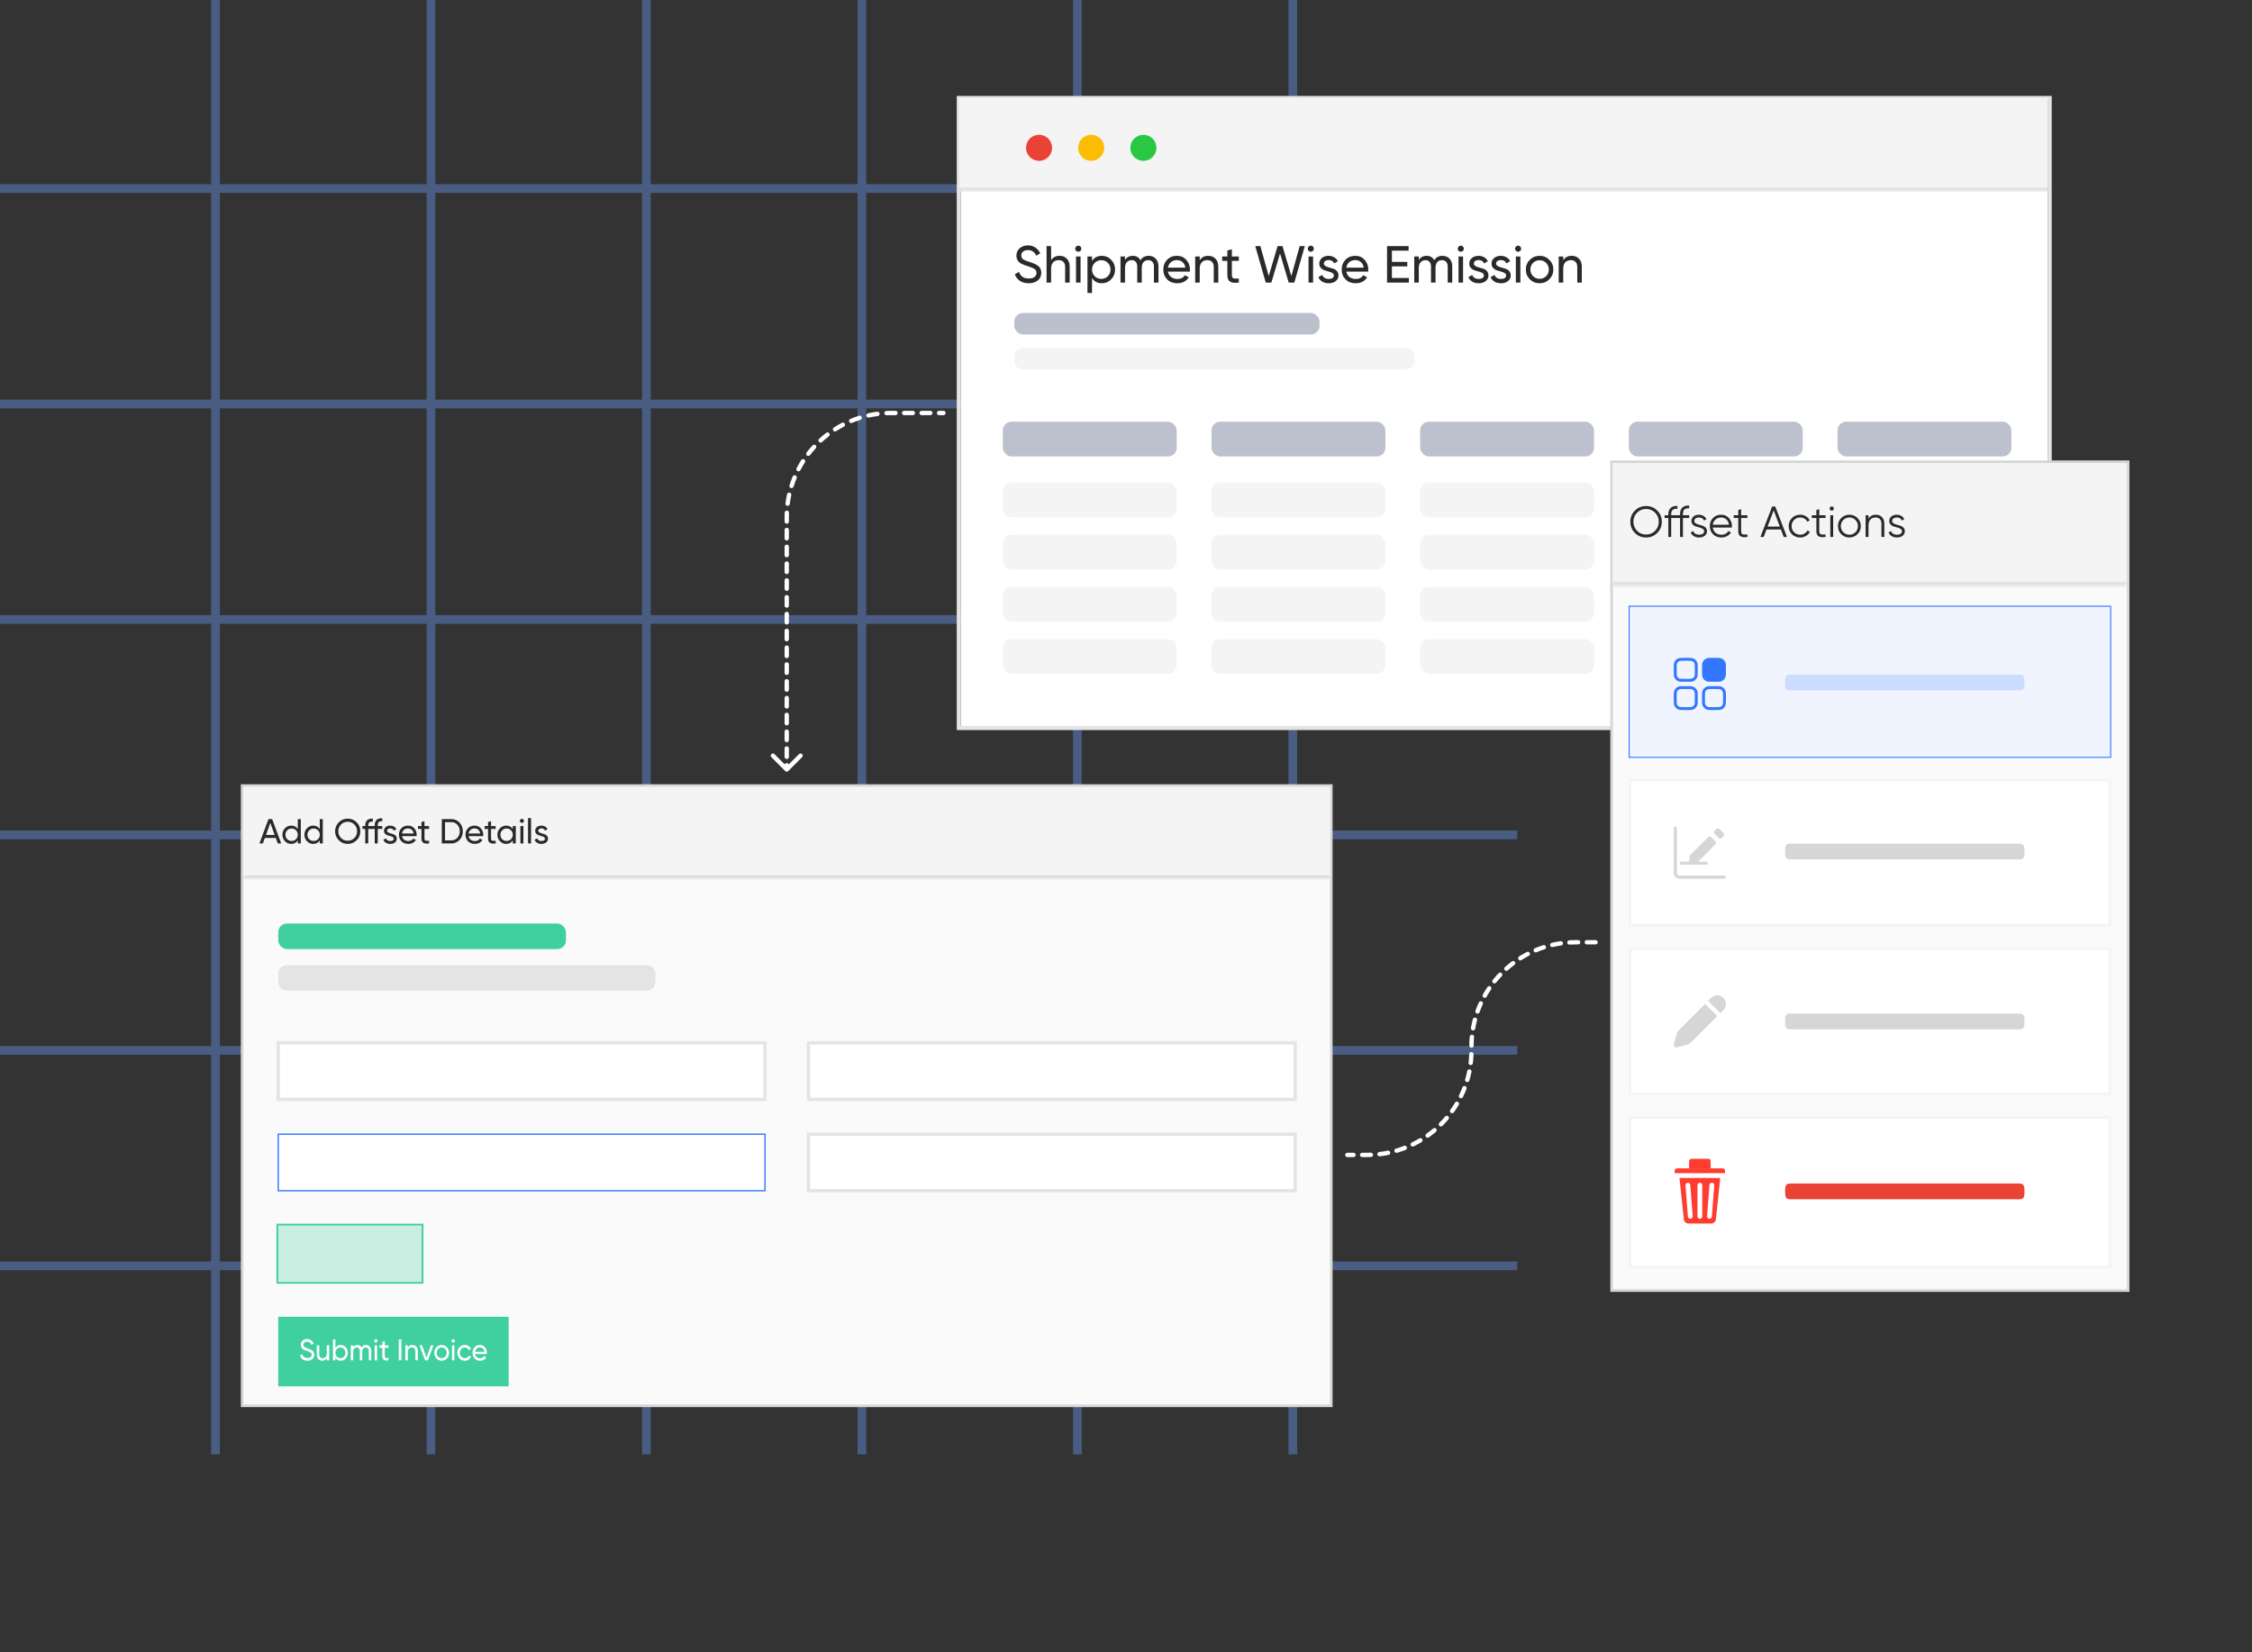 <svg width="518" height="380" viewBox="0 0 518 380" fill="none" xmlns="http://www.w3.org/2000/svg">
<rect x="0" y="0" width="518" height="380" fill="#333333" stroke="none"/>
<path d="M49.562 0V334.544" stroke="#495C82" stroke-width="2"/>
<path d="M349 43.367L9.53674e-07 43.367" stroke="#495C82" stroke-width="2"/>
<path d="M99.125 0V334.544" stroke="#495C82" stroke-width="2"/>
<path d="M349 92.929L9.53674e-07 92.929" stroke="#495C82" stroke-width="2"/>
<path d="M148.686 0V334.544" stroke="#495C82" stroke-width="2"/>
<path d="M349 142.491L9.53674e-07 142.491" stroke="#495C82" stroke-width="2"/>
<path d="M198.248 0V334.544" stroke="#495C82" stroke-width="2"/>
<path d="M349 192.053L9.53674e-07 192.053" stroke="#495C82" stroke-width="2"/>
<path d="M247.811 0V334.544" stroke="#495C82" stroke-width="2"/>
<path d="M349 241.615L9.53674e-07 241.615" stroke="#495C82" stroke-width="2"/>
<path d="M297.373 0V334.544" stroke="#495C82" stroke-width="2"/>
<path d="M349 291.178L9.53674e-07 291.178" stroke="#495C82" stroke-width="2"/>
<rect x="220.533" y="22.534" width="250.933" height="144.933" stroke="#E4E4E4" stroke-width="0.933"/>
<rect x="221" y="23" width="250" height="144" fill="white"/>
<path d="M236.612 65.156C235.828 65.156 235.156 64.972 234.596 64.604C234.044 64.236 233.656 63.732 233.432 63.092L234.392 62.54C234.72 63.556 235.468 64.064 236.636 64.064C237.212 64.064 237.652 63.948 237.956 63.716C238.26 63.476 238.412 63.16 238.412 62.768C238.412 62.368 238.26 62.068 237.956 61.868C237.652 61.668 237.144 61.456 236.432 61.232C236.08 61.12 235.812 61.032 235.628 60.968C235.444 60.896 235.212 60.792 234.932 60.656C234.66 60.512 234.456 60.368 234.32 60.224C234.184 60.072 234.06 59.876 233.948 59.636C233.844 59.396 233.792 59.124 233.792 58.82C233.792 58.092 234.048 57.516 234.56 57.092C235.072 56.66 235.696 56.444 236.432 56.444C237.096 56.444 237.672 56.612 238.16 56.948C238.656 57.284 239.028 57.728 239.276 58.28L238.34 58.82C237.98 57.956 237.344 57.524 236.432 57.524C235.976 57.524 235.608 57.636 235.328 57.86C235.048 58.084 234.908 58.388 234.908 58.772C234.908 59.14 235.04 59.42 235.304 59.612C235.568 59.804 236.024 60.004 236.672 60.212C236.904 60.284 237.068 60.336 237.164 60.368C237.26 60.4 237.408 60.456 237.608 60.536C237.816 60.616 237.968 60.68 238.064 60.728C238.16 60.776 238.288 60.844 238.448 60.932C238.616 61.02 238.74 61.104 238.82 61.184C238.9 61.264 238.992 61.364 239.096 61.484C239.208 61.596 239.288 61.712 239.336 61.832C239.384 61.952 239.424 62.092 239.456 62.252C239.496 62.404 239.516 62.568 239.516 62.744C239.516 63.48 239.248 64.068 238.712 64.508C238.176 64.94 237.476 65.156 236.612 65.156ZM243.718 58.844C244.422 58.844 244.986 59.068 245.41 59.516C245.834 59.956 246.046 60.556 246.046 61.316V65H245.002V61.376C245.002 60.888 244.87 60.512 244.606 60.248C244.342 59.976 243.978 59.84 243.514 59.84C242.994 59.84 242.574 60.004 242.254 60.332C241.934 60.652 241.774 61.148 241.774 61.82V65H240.729V56.6H241.774V59.864C242.198 59.184 242.846 58.844 243.718 58.844ZM248.031 57.908C247.831 57.908 247.663 57.84 247.527 57.704C247.391 57.568 247.323 57.404 247.323 57.212C247.323 57.02 247.391 56.856 247.527 56.72C247.663 56.576 247.831 56.504 248.031 56.504C248.223 56.504 248.387 56.576 248.523 56.72C248.659 56.856 248.727 57.02 248.727 57.212C248.727 57.404 248.659 57.568 248.523 57.704C248.387 57.84 248.223 57.908 248.031 57.908ZM247.503 65V59H248.547V65H247.503ZM253.452 58.844C254.292 58.844 255.008 59.152 255.6 59.768C256.192 60.376 256.488 61.12 256.488 62C256.488 62.88 256.192 63.628 255.6 64.244C255.008 64.852 254.292 65.156 253.452 65.156C252.46 65.156 251.704 64.76 251.184 63.968V67.4H250.14V59H251.184V60.032C251.704 59.24 252.46 58.844 253.452 58.844ZM253.32 64.148C253.92 64.148 254.424 63.944 254.832 63.536C255.24 63.12 255.444 62.608 255.444 62C255.444 61.392 255.24 60.884 254.832 60.476C254.424 60.06 253.92 59.852 253.32 59.852C252.712 59.852 252.204 60.06 251.796 60.476C251.388 60.884 251.184 61.392 251.184 62C251.184 62.608 251.388 63.12 251.796 63.536C252.204 63.944 252.712 64.148 253.32 64.148ZM264.213 58.844C264.885 58.844 265.429 59.064 265.845 59.504C266.261 59.936 266.469 60.524 266.469 61.268V65H265.425V61.304C265.425 60.84 265.305 60.48 265.065 60.224C264.825 59.968 264.505 59.84 264.105 59.84C263.657 59.84 263.297 59.992 263.025 60.296C262.761 60.592 262.629 61.048 262.629 61.664V65H261.585V61.304C261.585 60.84 261.469 60.48 261.237 60.224C261.013 59.968 260.705 59.84 260.313 59.84C259.873 59.84 259.505 59.992 259.209 60.296C258.921 60.6 258.777 61.056 258.777 61.664V65H257.733V59H258.777V59.804C259.185 59.164 259.781 58.844 260.565 58.844C261.373 58.844 261.961 59.184 262.329 59.864C262.745 59.184 263.373 58.844 264.213 58.844ZM268.649 62.48C268.753 63.016 268.997 63.432 269.381 63.728C269.773 64.024 270.253 64.172 270.821 64.172C271.613 64.172 272.189 63.88 272.549 63.296L273.437 63.8C272.853 64.704 271.973 65.156 270.797 65.156C269.845 65.156 269.069 64.86 268.469 64.268C267.877 63.668 267.581 62.912 267.581 62C267.581 61.096 267.873 60.344 268.457 59.744C269.041 59.144 269.797 58.844 270.725 58.844C271.605 58.844 272.321 59.156 272.873 59.78C273.433 60.396 273.713 61.14 273.713 62.012C273.713 62.164 273.701 62.32 273.677 62.48H268.649ZM270.725 59.828C270.165 59.828 269.701 59.988 269.333 60.308C268.965 60.62 268.737 61.04 268.649 61.568H272.657C272.569 61 272.345 60.568 271.985 60.272C271.625 59.976 271.205 59.828 270.725 59.828ZM277.901 58.844C278.605 58.844 279.169 59.068 279.593 59.516C280.017 59.956 280.229 60.556 280.229 61.316V65H279.185V61.376C279.185 60.888 279.053 60.512 278.789 60.248C278.525 59.976 278.161 59.84 277.697 59.84C277.177 59.84 276.757 60.004 276.437 60.332C276.117 60.652 275.957 61.148 275.957 61.82V65H274.913V59H275.957V59.864C276.381 59.184 277.029 58.844 277.901 58.844ZM284.951 60.008H283.355V63.26C283.355 63.556 283.411 63.768 283.523 63.896C283.643 64.016 283.823 64.08 284.063 64.088C284.303 64.088 284.599 64.08 284.951 64.064V65C284.039 65.12 283.371 65.048 282.947 64.784C282.523 64.512 282.311 64.004 282.311 63.26V60.008H281.123V59H282.311V57.632L283.355 57.32V59H284.951V60.008ZM291.142 65L288.73 56.6H289.906L291.826 63.512L293.866 56.6H294.994L297.034 63.512L298.954 56.6H300.13L297.718 65H296.422L294.43 58.292L292.438 65H291.142ZM301.515 57.908C301.315 57.908 301.147 57.84 301.011 57.704C300.875 57.568 300.807 57.404 300.807 57.212C300.807 57.02 300.875 56.856 301.011 56.72C301.147 56.576 301.315 56.504 301.515 56.504C301.707 56.504 301.871 56.576 302.007 56.72C302.143 56.856 302.211 57.02 302.211 57.212C302.211 57.404 302.143 57.568 302.007 57.704C301.871 57.84 301.707 57.908 301.515 57.908ZM300.987 65V59H302.031V65H300.987ZM304.512 60.62C304.512 60.852 304.628 61.04 304.86 61.184C305.092 61.32 305.372 61.432 305.7 61.52C306.028 61.6 306.356 61.696 306.684 61.808C307.012 61.912 307.292 62.096 307.524 62.36C307.756 62.616 307.872 62.948 307.872 63.356C307.872 63.9 307.66 64.336 307.236 64.664C306.82 64.992 306.284 65.156 305.628 65.156C305.044 65.156 304.544 65.028 304.128 64.772C303.712 64.516 303.416 64.176 303.24 63.752L304.14 63.236C304.236 63.524 304.416 63.752 304.68 63.92C304.944 64.088 305.26 64.172 305.628 64.172C305.972 64.172 306.256 64.108 306.48 63.98C306.704 63.844 306.816 63.636 306.816 63.356C306.816 63.124 306.7 62.94 306.468 62.804C306.236 62.66 305.956 62.548 305.628 62.468C305.3 62.38 304.972 62.28 304.644 62.168C304.316 62.056 304.036 61.872 303.804 61.616C303.572 61.36 303.456 61.032 303.456 60.632C303.456 60.112 303.656 59.684 304.056 59.348C304.464 59.012 304.972 58.844 305.58 58.844C306.068 58.844 306.5 58.956 306.876 59.18C307.26 59.396 307.548 59.7 307.74 60.092L306.864 60.584C306.648 60.072 306.22 59.816 305.58 59.816C305.284 59.816 305.032 59.888 304.824 60.032C304.616 60.168 304.512 60.364 304.512 60.62ZM309.676 62.48C309.78 63.016 310.024 63.432 310.408 63.728C310.8 64.024 311.28 64.172 311.848 64.172C312.64 64.172 313.216 63.88 313.576 63.296L314.464 63.8C313.88 64.704 313 65.156 311.824 65.156C310.872 65.156 310.096 64.86 309.496 64.268C308.904 63.668 308.608 62.912 308.608 62C308.608 61.096 308.9 60.344 309.484 59.744C310.068 59.144 310.824 58.844 311.752 58.844C312.632 58.844 313.348 59.156 313.9 59.78C314.46 60.396 314.74 61.14 314.74 62.012C314.74 62.164 314.728 62.32 314.704 62.48H309.676ZM311.752 59.828C311.192 59.828 310.728 59.988 310.36 60.308C309.992 60.62 309.764 61.04 309.676 61.568H313.684C313.596 61 313.372 60.568 313.012 60.272C312.652 59.976 312.232 59.828 311.752 59.828ZM320.164 63.944H324.064V65H319.048V56.6H324.004V57.656H320.164V60.236H323.704V61.28H320.164V63.944ZM331.784 58.844C332.456 58.844 333 59.064 333.416 59.504C333.832 59.936 334.04 60.524 334.04 61.268V65H332.996V61.304C332.996 60.84 332.876 60.48 332.636 60.224C332.396 59.968 332.076 59.84 331.676 59.84C331.228 59.84 330.868 59.992 330.596 60.296C330.332 60.592 330.2 61.048 330.2 61.664V65H329.156V61.304C329.156 60.84 329.04 60.48 328.808 60.224C328.584 59.968 328.276 59.84 327.884 59.84C327.444 59.84 327.076 59.992 326.78 60.296C326.492 60.6 326.348 61.056 326.348 61.664V65H325.304V59H326.348V59.804C326.756 59.164 327.352 58.844 328.136 58.844C328.944 58.844 329.532 59.184 329.9 59.864C330.316 59.184 330.944 58.844 331.784 58.844ZM336.015 57.908C335.815 57.908 335.647 57.84 335.511 57.704C335.375 57.568 335.307 57.404 335.307 57.212C335.307 57.02 335.375 56.856 335.511 56.72C335.647 56.576 335.815 56.504 336.015 56.504C336.207 56.504 336.371 56.576 336.507 56.72C336.643 56.856 336.711 57.02 336.711 57.212C336.711 57.404 336.643 57.568 336.507 57.704C336.371 57.84 336.207 57.908 336.015 57.908ZM335.487 65V59H336.531V65H335.487ZM339.012 60.62C339.012 60.852 339.128 61.04 339.36 61.184C339.592 61.32 339.872 61.432 340.2 61.52C340.528 61.6 340.856 61.696 341.184 61.808C341.512 61.912 341.792 62.096 342.024 62.36C342.256 62.616 342.372 62.948 342.372 63.356C342.372 63.9 342.16 64.336 341.736 64.664C341.32 64.992 340.784 65.156 340.128 65.156C339.544 65.156 339.044 65.028 338.628 64.772C338.212 64.516 337.916 64.176 337.74 63.752L338.64 63.236C338.736 63.524 338.916 63.752 339.18 63.92C339.444 64.088 339.76 64.172 340.128 64.172C340.472 64.172 340.756 64.108 340.98 63.98C341.204 63.844 341.316 63.636 341.316 63.356C341.316 63.124 341.2 62.94 340.968 62.804C340.736 62.66 340.456 62.548 340.128 62.468C339.8 62.38 339.472 62.28 339.144 62.168C338.816 62.056 338.536 61.872 338.304 61.616C338.072 61.36 337.956 61.032 337.956 60.632C337.956 60.112 338.156 59.684 338.556 59.348C338.964 59.012 339.472 58.844 340.08 58.844C340.568 58.844 341 58.956 341.376 59.18C341.76 59.396 342.048 59.7 342.24 60.092L341.364 60.584C341.148 60.072 340.72 59.816 340.08 59.816C339.784 59.816 339.532 59.888 339.324 60.032C339.116 60.168 339.012 60.364 339.012 60.62ZM344.133 60.62C344.133 60.852 344.249 61.04 344.481 61.184C344.713 61.32 344.993 61.432 345.321 61.52C345.649 61.6 345.977 61.696 346.305 61.808C346.633 61.912 346.913 62.096 347.145 62.36C347.377 62.616 347.493 62.948 347.493 63.356C347.493 63.9 347.281 64.336 346.857 64.664C346.441 64.992 345.905 65.156 345.249 65.156C344.665 65.156 344.165 65.028 343.749 64.772C343.333 64.516 343.037 64.176 342.861 63.752L343.761 63.236C343.857 63.524 344.037 63.752 344.301 63.92C344.565 64.088 344.881 64.172 345.249 64.172C345.593 64.172 345.877 64.108 346.101 63.98C346.325 63.844 346.437 63.636 346.437 63.356C346.437 63.124 346.321 62.94 346.089 62.804C345.857 62.66 345.577 62.548 345.249 62.468C344.921 62.38 344.593 62.28 344.265 62.168C343.937 62.056 343.657 61.872 343.425 61.616C343.193 61.36 343.077 61.032 343.077 60.632C343.077 60.112 343.277 59.684 343.677 59.348C344.085 59.012 344.593 58.844 345.201 58.844C345.689 58.844 346.121 58.956 346.497 59.18C346.881 59.396 347.169 59.7 347.361 60.092L346.485 60.584C346.269 60.072 345.841 59.816 345.201 59.816C344.905 59.816 344.653 59.888 344.445 60.032C344.237 60.168 344.133 60.364 344.133 60.62ZM349.199 57.908C348.999 57.908 348.831 57.84 348.695 57.704C348.559 57.568 348.491 57.404 348.491 57.212C348.491 57.02 348.559 56.856 348.695 56.72C348.831 56.576 348.999 56.504 349.199 56.504C349.391 56.504 349.555 56.576 349.691 56.72C349.827 56.856 349.895 57.02 349.895 57.212C349.895 57.404 349.827 57.568 349.691 57.704C349.555 57.84 349.391 57.908 349.199 57.908ZM348.671 65V59H349.715V65H348.671ZM356.372 64.244C355.756 64.852 355.008 65.156 354.128 65.156C353.248 65.156 352.5 64.852 351.884 64.244C351.276 63.636 350.972 62.888 350.972 62C350.972 61.112 351.276 60.364 351.884 59.756C352.5 59.148 353.248 58.844 354.128 58.844C355.008 58.844 355.756 59.148 356.372 59.756C356.988 60.364 357.296 61.112 357.296 62C357.296 62.888 356.988 63.636 356.372 64.244ZM354.128 64.136C354.728 64.136 355.232 63.932 355.64 63.524C356.048 63.116 356.252 62.608 356.252 62C356.252 61.392 356.048 60.884 355.64 60.476C355.232 60.068 354.728 59.864 354.128 59.864C353.536 59.864 353.036 60.068 352.628 60.476C352.22 60.884 352.016 61.392 352.016 62C352.016 62.608 352.22 63.116 352.628 63.524C353.036 63.932 353.536 64.136 354.128 64.136ZM361.514 58.844C362.218 58.844 362.782 59.068 363.206 59.516C363.63 59.956 363.842 60.556 363.842 61.316V65H362.798V61.376C362.798 60.888 362.666 60.512 362.402 60.248C362.138 59.976 361.774 59.84 361.31 59.84C360.79 59.84 360.37 60.004 360.05 60.332C359.73 60.652 359.57 61.148 359.57 61.82V65H358.526V59H359.57V59.864C359.994 59.184 360.642 58.844 361.514 58.844Z" fill="#2A2A2A"/>
<rect x="230.664" y="111" width="40" height="8" rx="2" fill="#F4F4F4"/>
<rect x="278.664" y="111" width="40" height="8" rx="2" fill="#F4F4F4"/>
<rect x="326.664" y="111" width="40" height="8" rx="2" fill="#F4F4F4"/>
<rect x="374.664" y="111" width="40" height="8" rx="2" fill="#F4F4F4"/>
<rect x="422.664" y="111" width="40" height="8" rx="2" fill="#F4F4F4"/>
<rect x="230.664" y="123" width="40" height="8" rx="2" fill="#F4F4F4"/>
<rect x="278.664" y="123" width="40" height="8" rx="2" fill="#F4F4F4"/>
<rect x="326.664" y="123" width="40" height="8" rx="2" fill="#F4F4F4"/>
<rect x="374.664" y="123" width="40" height="8" rx="2" fill="#F4F4F4"/>
<rect x="422.664" y="123" width="40" height="8" rx="2" fill="#F4F4F4"/>
<rect x="230.664" y="135" width="40" height="8" rx="2" fill="#F4F4F4"/>
<rect x="278.664" y="135" width="40" height="8" rx="2" fill="#F4F4F4"/>
<rect x="326.664" y="135" width="40" height="8" rx="2" fill="#F4F4F4"/>
<rect x="374.664" y="135" width="40" height="8" rx="2" fill="#F4F4F4"/>
<rect x="422.664" y="135" width="40" height="8" rx="2" fill="#F4F4F4"/>
<rect x="230.664" y="147" width="40" height="8" rx="2" fill="#F4F4F4"/>
<rect x="278.664" y="147" width="40" height="8" rx="2" fill="#F4F4F4"/>
<rect x="326.664" y="147" width="40" height="8" rx="2" fill="#F4F4F4"/>
<rect x="374.664" y="147" width="40" height="8" rx="2" fill="#F4F4F4"/>
<rect x="422.664" y="147" width="40" height="8" rx="2" fill="#F4F4F4"/>
<rect x="230.664" y="97" width="40" height="8" rx="2" fill="#BCC1CD"/>
<rect x="278.664" y="97" width="40" height="8" rx="2" fill="#BCC1CD"/>
<rect x="326.664" y="97" width="40" height="8" rx="2" fill="#BCC1CD"/>
<rect x="374.664" y="97" width="40" height="8" rx="2" fill="#BCC1CD"/>
<rect x="422.664" y="97" width="40" height="8" rx="2" fill="#BCC1CD"/>
<path d="M233.297 82.029C233.297 80.925 234.192 80.029 235.297 80.029H323.378C324.482 80.029 325.378 80.925 325.378 82.029V82.971C325.378 84.075 324.482 84.971 323.378 84.971H235.297C234.192 84.971 233.297 84.075 233.297 82.971V82.029Z" fill="#F4F4F4"/>
<rect x="233.297" y="72" width="70.231" height="4.941" rx="2" fill="#334466" fill-opacity="0.33"/>
<path d="M220.664 22.557H471.001V43.557H220.664V22.557Z" fill="#F4F4F4"/>
<path d="M471.001 43.09H220.664V44.023H471.001V43.09Z" fill="#E4E4E4"/>
<path fill-rule="evenodd" clip-rule="evenodd" d="M239 37C240.657 37 242 35.657 242 34C242 32.343 240.657 31 239 31C237.343 31 236 32.343 236 34C236 35.657 237.343 37 239 37Z" fill="#EA4335"/>
<path fill-rule="evenodd" clip-rule="evenodd" d="M251 37C252.657 37 254 35.657 254 34C254 32.343 252.657 31 251 31C249.343 31 248 32.343 248 34C248 35.657 249.343 37 251 37Z" fill="#FBBC04"/>
<path fill-rule="evenodd" clip-rule="evenodd" d="M263 37C264.657 37 266 35.657 266 34C266 32.343 264.657 31 263 31C261.343 31 260 32.343 260 34C260 35.657 261.343 37 263 37Z" fill="#29C843"/>
<rect x="55.699" y="180.699" width="250.524" height="142.677" fill="#FAFAFA"/>
<rect x="55.699" y="180.699" width="250.524" height="142.677" stroke="#D6D6D6" stroke-width="0.601"/>
<mask id="path-49-inside-1_1098_15954" fill="white">
<path d="M56 181H305.923V202.025H56V181Z"/>
</mask>
<path d="M56 181H305.923V202.025H56V181Z" fill="#F4F4F4"/>
<path d="M305.923 201.424H56V202.627H305.923V201.424Z" fill="#D6D6D6" mask="url(#path-49-inside-1_1098_15954)"/>
<path d="M63.895 194.013L63.439 192.757H60.919L60.463 194.013H59.671L61.759 188.413H62.599L64.687 194.013H63.895ZM61.175 192.061H63.183L62.175 189.301L61.175 192.061ZM68.494 188.413H69.19V194.013H68.494V193.325C68.148 193.853 67.644 194.117 66.982 194.117C66.422 194.117 65.945 193.914 65.55 193.509C65.156 193.098 64.958 192.599 64.958 192.013C64.958 191.426 65.156 190.93 65.55 190.525C65.945 190.114 66.422 189.909 66.982 189.909C67.644 189.909 68.148 190.173 68.494 190.701V188.413ZM67.07 193.445C67.476 193.445 67.814 193.309 68.086 193.037C68.358 192.759 68.494 192.418 68.494 192.013C68.494 191.607 68.358 191.269 68.086 190.997C67.814 190.719 67.476 190.581 67.07 190.581C66.67 190.581 66.334 190.719 66.062 190.997C65.79 191.269 65.654 191.607 65.654 192.013C65.654 192.418 65.79 192.759 66.062 193.037C66.334 193.309 66.67 193.445 67.07 193.445ZM73.557 188.413H74.253V194.013H73.557V193.325C73.21 193.853 72.706 194.117 72.045 194.117C71.485 194.117 71.007 193.914 70.613 193.509C70.218 193.098 70.021 192.599 70.021 192.013C70.021 191.426 70.218 190.93 70.613 190.525C71.007 190.114 71.485 189.909 72.045 189.909C72.706 189.909 73.21 190.173 73.557 190.701V188.413ZM72.133 193.445C72.538 193.445 72.877 193.309 73.149 193.037C73.421 192.759 73.557 192.418 73.557 192.013C73.557 191.607 73.421 191.269 73.149 190.997C72.877 190.719 72.538 190.581 72.133 190.581C71.733 190.581 71.397 190.719 71.125 190.997C70.853 191.269 70.717 191.607 70.717 192.013C70.717 192.418 70.853 192.759 71.125 193.037C71.397 193.309 71.733 193.445 72.133 193.445ZM82.035 193.269C81.475 193.834 80.79 194.117 79.979 194.117C79.169 194.117 78.483 193.834 77.923 193.269C77.363 192.703 77.083 192.018 77.083 191.213C77.083 190.402 77.363 189.717 77.923 189.157C78.483 188.591 79.169 188.309 79.979 188.309C80.79 188.309 81.475 188.591 82.035 189.157C82.601 189.717 82.883 190.402 82.883 191.213C82.883 192.018 82.601 192.703 82.035 193.269ZM78.435 192.765C78.851 193.181 79.366 193.389 79.979 193.389C80.593 193.389 81.105 193.181 81.515 192.765C81.931 192.343 82.139 191.826 82.139 191.213C82.139 190.594 81.931 190.077 81.515 189.661C81.105 189.239 80.593 189.029 79.979 189.029C79.366 189.029 78.851 189.239 78.435 189.661C78.025 190.077 77.819 190.594 77.819 191.213C77.819 191.826 78.025 192.343 78.435 192.765ZM87.938 188.901C87.239 188.842 86.89 189.146 86.89 189.813V190.013H87.938V190.685H86.89V194.013H86.194V190.685H84.706V194.013H84.01V190.685H83.37V190.013H84.01V189.893C84.01 189.354 84.159 188.946 84.458 188.669C84.762 188.391 85.196 188.271 85.762 188.309V188.981C85.058 188.922 84.706 189.226 84.706 189.893V190.013H86.194V189.813C86.194 189.274 86.343 188.866 86.642 188.589C86.94 188.311 87.372 188.191 87.938 188.229V188.901ZM89.025 191.093C89.025 191.247 89.102 191.373 89.257 191.469C89.411 191.559 89.598 191.634 89.817 191.693C90.035 191.746 90.254 191.81 90.472 191.885C90.691 191.954 90.878 192.077 91.032 192.253C91.187 192.423 91.264 192.645 91.264 192.917C91.264 193.279 91.123 193.57 90.841 193.789C90.563 194.007 90.206 194.117 89.769 194.117C89.379 194.117 89.046 194.031 88.769 193.861C88.491 193.69 88.294 193.463 88.177 193.181L88.776 192.837C88.841 193.029 88.96 193.181 89.136 193.293C89.312 193.405 89.523 193.461 89.769 193.461C89.998 193.461 90.187 193.418 90.337 193.333C90.486 193.242 90.561 193.103 90.561 192.917C90.561 192.762 90.483 192.639 90.329 192.549C90.174 192.453 89.987 192.378 89.769 192.325C89.55 192.266 89.331 192.199 89.112 192.125C88.894 192.05 88.707 191.927 88.552 191.757C88.398 191.586 88.32 191.367 88.32 191.101C88.32 190.754 88.454 190.469 88.721 190.245C88.993 190.021 89.331 189.909 89.737 189.909C90.062 189.909 90.35 189.983 90.6 190.133C90.856 190.277 91.049 190.479 91.177 190.741L90.593 191.069C90.448 190.727 90.163 190.557 89.737 190.557C89.539 190.557 89.371 190.605 89.233 190.701C89.094 190.791 89.025 190.922 89.025 191.093ZM92.467 192.333C92.537 192.69 92.699 192.967 92.955 193.165C93.216 193.362 93.537 193.461 93.915 193.461C94.443 193.461 94.827 193.266 95.067 192.877L95.659 193.213C95.27 193.815 94.683 194.117 93.899 194.117C93.264 194.117 92.747 193.919 92.347 193.525C91.953 193.125 91.755 192.621 91.755 192.013C91.755 191.41 91.95 190.909 92.339 190.509C92.728 190.109 93.233 189.909 93.851 189.909C94.438 189.909 94.915 190.117 95.283 190.533C95.656 190.943 95.843 191.439 95.843 192.021C95.843 192.122 95.835 192.226 95.819 192.333H92.467ZM93.851 190.565C93.478 190.565 93.168 190.671 92.923 190.885C92.678 191.093 92.526 191.373 92.467 191.725H95.139C95.081 191.346 94.931 191.058 94.691 190.861C94.451 190.663 94.171 190.565 93.851 190.565ZM98.702 190.685H97.638V192.853C97.638 193.05 97.675 193.191 97.75 193.277C97.83 193.357 97.95 193.399 98.11 193.405C98.27 193.405 98.467 193.399 98.702 193.389V194.013C98.094 194.093 97.649 194.045 97.366 193.869C97.083 193.687 96.942 193.349 96.942 192.853V190.685H96.15V190.013H96.942V189.101L97.638 188.893V190.013H98.702V190.685ZM103.805 188.413C104.568 188.413 105.2 188.685 105.701 189.229C106.208 189.767 106.461 190.429 106.461 191.213C106.461 191.997 106.208 192.661 105.701 193.205C105.2 193.743 104.568 194.013 103.805 194.013H101.621V188.413H103.805ZM103.805 193.309C104.376 193.309 104.843 193.109 105.205 192.709C105.568 192.309 105.749 191.81 105.749 191.213C105.749 190.615 105.568 190.117 105.205 189.717C104.843 189.317 104.376 189.117 103.805 189.117H102.365V193.309H103.805ZM107.78 192.333C107.849 192.69 108.012 192.967 108.268 193.165C108.529 193.362 108.849 193.461 109.228 193.461C109.756 193.461 110.14 193.266 110.38 192.877L110.972 193.213C110.582 193.815 109.996 194.117 109.212 194.117C108.577 194.117 108.06 193.919 107.66 193.525C107.265 193.125 107.068 192.621 107.068 192.013C107.068 191.41 107.262 190.909 107.652 190.509C108.041 190.109 108.545 189.909 109.164 189.909C109.75 189.909 110.228 190.117 110.596 190.533C110.969 190.943 111.156 191.439 111.156 192.021C111.156 192.122 111.148 192.226 111.132 192.333H107.78ZM109.164 190.565C108.79 190.565 108.481 190.671 108.236 190.885C107.99 191.093 107.838 191.373 107.78 191.725H110.452C110.393 191.346 110.244 191.058 110.004 190.861C109.764 190.663 109.484 190.565 109.164 190.565ZM114.015 190.685H112.951V192.853C112.951 193.05 112.988 193.191 113.063 193.277C113.143 193.357 113.263 193.399 113.423 193.405C113.583 193.405 113.78 193.399 114.015 193.389V194.013C113.407 194.093 112.961 194.045 112.679 193.869C112.396 193.687 112.255 193.349 112.255 192.853V190.685H111.463V190.013H112.255V189.101L112.951 188.893V190.013H114.015V190.685ZM117.947 190.013H118.643V194.013H117.947V193.325C117.601 193.853 117.097 194.117 116.435 194.117C115.875 194.117 115.398 193.914 115.003 193.509C114.609 193.098 114.411 192.599 114.411 192.013C114.411 191.426 114.609 190.93 115.003 190.525C115.398 190.114 115.875 189.909 116.435 189.909C117.097 189.909 117.601 190.173 117.947 190.701V190.013ZM116.523 193.445C116.929 193.445 117.267 193.309 117.539 193.037C117.811 192.759 117.947 192.418 117.947 192.013C117.947 191.607 117.811 191.269 117.539 190.997C117.267 190.719 116.929 190.581 116.523 190.581C116.123 190.581 115.787 190.719 115.515 190.997C115.243 191.269 115.107 191.607 115.107 192.013C115.107 192.418 115.243 192.759 115.515 193.037C115.787 193.309 116.123 193.445 116.523 193.445ZM120.05 189.285C119.917 189.285 119.805 189.239 119.714 189.149C119.623 189.058 119.578 188.949 119.578 188.821C119.578 188.693 119.623 188.583 119.714 188.493C119.805 188.397 119.917 188.349 120.05 188.349C120.178 188.349 120.287 188.397 120.378 188.493C120.469 188.583 120.514 188.693 120.514 188.821C120.514 188.949 120.469 189.058 120.378 189.149C120.287 189.239 120.178 189.285 120.05 189.285ZM119.698 194.013V190.013H120.394V194.013H119.698ZM121.456 194.013V188.173H122.152V194.013H121.456ZM123.806 191.093C123.806 191.247 123.883 191.373 124.038 191.469C124.192 191.559 124.379 191.634 124.598 191.693C124.816 191.746 125.035 191.81 125.254 191.885C125.472 191.954 125.659 192.077 125.814 192.253C125.968 192.423 126.046 192.645 126.046 192.917C126.046 193.279 125.904 193.57 125.622 193.789C125.344 194.007 124.987 194.117 124.55 194.117C124.16 194.117 123.827 194.031 123.55 193.861C123.272 193.69 123.075 193.463 122.958 193.181L123.558 192.837C123.622 193.029 123.742 193.181 123.918 193.293C124.094 193.405 124.304 193.461 124.55 193.461C124.779 193.461 124.968 193.418 125.118 193.333C125.267 193.242 125.342 193.103 125.342 192.917C125.342 192.762 125.264 192.639 125.11 192.549C124.955 192.453 124.768 192.378 124.55 192.325C124.331 192.266 124.112 192.199 123.894 192.125C123.675 192.05 123.488 191.927 123.334 191.757C123.179 191.586 123.102 191.367 123.102 191.101C123.102 190.754 123.235 190.469 123.502 190.245C123.774 190.021 124.112 189.909 124.518 189.909C124.843 189.909 125.131 189.983 125.382 190.133C125.638 190.277 125.83 190.479 125.958 190.741L125.374 191.069C125.23 190.727 124.944 190.557 124.518 190.557C124.32 190.557 124.152 190.605 124.014 190.701C123.875 190.791 123.806 190.922 123.806 191.093Z" fill="#2A2A2A"/>
<path d="M64 224.004C64 222.899 64.895 222.004 66 222.004H148.765C149.869 222.004 150.765 222.899 150.765 224.004V225.895C150.765 227 149.869 227.895 148.765 227.895H66C64.895 227.895 64 227 64 225.895V224.004Z" fill="#E4E4E4"/>
<rect x="64" y="212.43" width="66.177" height="5.891" rx="2" fill="#40CF9F"/>
<rect x="64" y="239.895" width="111.961" height="13" fill="white" stroke="#E4E4E4" stroke-width="0.754"/>
<rect x="185.961" y="239.895" width="111.961" height="13" fill="white" stroke="#E4E4E4" stroke-width="0.754"/>
<rect x="64" y="260.895" width="111.961" height="13" fill="white" stroke="#3377FF" stroke-width="0.302"/>
<rect x="185.961" y="260.895" width="111.961" height="13" fill="white" stroke="#E4E4E4" stroke-width="0.754"/>
<rect x="63.8" y="281.695" width="33.4" height="13.4" fill="#40CF9F" fill-opacity="0.26" stroke="#40CF9F" stroke-width="0.4"/>
<rect x="64" y="302.895" width="53" height="16" fill="#40CF9F"/>
<path d="M70.715 313C70.292 313 69.93 312.894 69.628 312.683C69.33 312.472 69.121 312.183 69 311.815L69.518 311.499C69.695 312.082 70.098 312.373 70.728 312.373C71.039 312.373 71.276 312.307 71.44 312.173C71.604 312.036 71.686 311.854 71.686 311.629C71.686 311.4 71.604 311.228 71.44 311.113C71.276 310.998 71.002 310.876 70.618 310.748C70.428 310.684 70.284 310.633 70.184 310.596C70.085 310.555 69.96 310.495 69.809 310.417C69.662 310.335 69.552 310.252 69.479 310.169C69.406 310.082 69.339 309.97 69.278 309.832C69.222 309.694 69.194 309.538 69.194 309.364C69.194 308.946 69.332 308.615 69.608 308.372C69.885 308.124 70.221 308 70.618 308C70.976 308 71.287 308.096 71.55 308.289C71.817 308.482 72.018 308.737 72.152 309.054L71.647 309.364C71.453 308.868 71.11 308.62 70.618 308.62C70.372 308.62 70.174 308.684 70.023 308.813C69.872 308.941 69.796 309.116 69.796 309.336C69.796 309.547 69.867 309.708 70.01 309.818C70.152 309.928 70.398 310.043 70.748 310.162C70.873 310.204 70.961 310.234 71.013 310.252C71.065 310.27 71.144 310.302 71.252 310.348C71.365 310.394 71.447 310.431 71.498 310.459C71.55 310.486 71.619 310.525 71.705 310.576C71.796 310.626 71.863 310.674 71.906 310.72C71.949 310.766 71.999 310.824 72.055 310.892C72.115 310.957 72.158 311.023 72.184 311.092C72.21 311.161 72.232 311.241 72.249 311.333C72.271 311.42 72.281 311.515 72.281 311.616C72.281 312.038 72.137 312.375 71.848 312.628C71.559 312.876 71.181 313 70.715 313Z" fill="white"/>
<path d="M75.169 309.467H75.732V312.91H75.169V312.415C74.94 312.805 74.591 313 74.12 313C73.741 313 73.436 312.874 73.208 312.621C72.979 312.364 72.865 312.017 72.865 311.581V309.467H73.428V311.547C73.428 311.827 73.499 312.045 73.641 312.201C73.784 312.353 73.98 312.428 74.23 312.428C74.511 312.428 74.737 312.336 74.91 312.153C75.082 311.965 75.169 311.678 75.169 311.292V309.467Z" fill="white"/>
<path d="M78.375 309.377C78.829 309.377 79.215 309.554 79.534 309.908C79.853 310.257 80.013 310.684 80.013 311.189C80.013 311.694 79.853 312.123 79.534 312.476C79.215 312.825 78.829 313 78.375 313C77.84 313 77.433 312.773 77.152 312.318V312.91H76.589V308.089H77.152V310.059C77.433 309.605 77.84 309.377 78.375 309.377ZM78.304 312.421C78.628 312.421 78.9 312.304 79.12 312.07C79.34 311.831 79.45 311.538 79.45 311.189C79.45 310.84 79.34 310.548 79.12 310.314C78.9 310.075 78.628 309.956 78.304 309.956C77.976 309.956 77.702 310.075 77.482 310.314C77.262 310.548 77.152 310.84 77.152 311.189C77.152 311.538 77.262 311.831 77.482 312.07C77.702 312.304 77.976 312.421 78.304 312.421Z" fill="white"/>
<path d="M84.18 309.377C84.542 309.377 84.835 309.504 85.06 309.756C85.284 310.004 85.397 310.342 85.397 310.769V312.91H84.833V310.789C84.833 310.523 84.769 310.316 84.639 310.169C84.51 310.022 84.337 309.949 84.121 309.949C83.88 309.949 83.686 310.036 83.539 310.211C83.397 310.381 83.325 310.642 83.325 310.996V312.91H82.762V310.789C82.762 310.523 82.7 310.316 82.575 310.169C82.454 310.022 82.288 309.949 82.076 309.949C81.839 309.949 81.641 310.036 81.481 310.211C81.326 310.385 81.248 310.647 81.248 310.996V312.91H80.685V309.467H81.248V309.928C81.468 309.561 81.789 309.377 82.212 309.377C82.648 309.377 82.965 309.572 83.164 309.963C83.388 309.572 83.727 309.377 84.18 309.377Z" fill="white"/>
<path d="M86.462 308.84C86.354 308.84 86.263 308.801 86.19 308.723C86.117 308.645 86.08 308.551 86.08 308.441C86.08 308.33 86.117 308.236 86.19 308.158C86.263 308.076 86.354 308.034 86.462 308.034C86.566 308.034 86.654 308.076 86.727 308.158C86.801 308.236 86.837 308.33 86.837 308.441C86.837 308.551 86.801 308.645 86.727 308.723C86.654 308.801 86.566 308.84 86.462 308.84ZM86.177 312.91V309.467H86.74V312.91H86.177Z" fill="white"/>
<path d="M89.36 310.045H88.499V311.912C88.499 312.082 88.529 312.203 88.59 312.277C88.654 312.346 88.751 312.382 88.881 312.387C89.01 312.387 89.17 312.382 89.36 312.373V312.91C88.868 312.979 88.508 312.938 88.279 312.786C88.05 312.63 87.936 312.339 87.936 311.912V310.045H87.295V309.467H87.936V308.682L88.499 308.503V309.467H89.36V310.045Z" fill="white"/>
<path d="M91.722 308.089H92.323V312.91H91.722V308.089Z" fill="white"/>
<path d="M94.849 309.377C95.228 309.377 95.533 309.506 95.761 309.763C95.99 310.016 96.104 310.36 96.104 310.796V312.91H95.541V310.83C95.541 310.55 95.47 310.335 95.328 310.183C95.185 310.027 94.989 309.949 94.739 309.949C94.458 309.949 94.232 310.043 94.059 310.231C93.886 310.415 93.8 310.7 93.8 311.085V312.91H93.237V309.467H93.8V309.963C94.029 309.572 94.378 309.377 94.849 309.377Z" fill="white"/>
<path d="M99.111 309.467H99.72L98.425 312.91H97.765L96.471 309.467H97.079L98.095 312.27L99.111 309.467Z" fill="white"/>
<path d="M102.801 312.476C102.469 312.825 102.065 313 101.591 313C101.116 313 100.712 312.825 100.38 312.476C100.052 312.128 99.888 311.698 99.888 311.189C99.888 310.679 100.052 310.25 100.38 309.901C100.712 309.552 101.116 309.377 101.591 309.377C102.065 309.377 102.469 309.552 102.801 309.901C103.133 310.25 103.299 310.679 103.299 311.189C103.299 311.698 103.133 312.128 102.801 312.476ZM101.591 312.415C101.914 312.415 102.186 312.297 102.406 312.063C102.626 311.829 102.736 311.538 102.736 311.189C102.736 310.84 102.626 310.548 102.406 310.314C102.186 310.08 101.914 309.963 101.591 309.963C101.271 309.963 101.002 310.08 100.782 310.314C100.561 310.548 100.451 310.84 100.451 311.189C100.451 311.538 100.561 311.829 100.782 312.063C101.002 312.297 101.271 312.415 101.591 312.415Z" fill="white"/>
<path d="M104.248 308.84C104.14 308.84 104.049 308.801 103.976 308.723C103.903 308.645 103.866 308.551 103.866 308.441C103.866 308.33 103.903 308.236 103.976 308.158C104.049 308.076 104.14 308.034 104.248 308.034C104.351 308.034 104.44 308.076 104.513 308.158C104.586 308.236 104.623 308.33 104.623 308.441C104.623 308.551 104.586 308.645 104.513 308.723C104.44 308.801 104.351 308.84 104.248 308.84ZM103.963 312.91V309.467H104.526V312.91H103.963Z" fill="white"/>
<path d="M106.906 313C106.418 313 106.013 312.828 105.689 312.483C105.366 312.134 105.204 311.703 105.204 311.189C105.204 310.674 105.366 310.245 105.689 309.901C106.013 309.552 106.418 309.377 106.906 309.377C107.225 309.377 107.512 309.46 107.767 309.625C108.021 309.786 108.211 310.004 108.336 310.28L107.864 310.569C107.782 310.385 107.655 310.238 107.482 310.128C107.314 310.018 107.122 309.963 106.906 309.963C106.582 309.963 106.311 310.08 106.091 310.314C105.875 310.548 105.767 310.84 105.767 311.189C105.767 311.533 105.875 311.822 106.091 312.056C106.311 312.291 106.582 312.408 106.906 312.408C107.122 312.408 107.316 312.355 107.489 312.249C107.661 312.139 107.793 311.992 107.883 311.808L108.362 312.105C108.224 312.375 108.026 312.594 107.767 312.759C107.508 312.92 107.221 313 106.906 313Z" fill="white"/>
<path d="M109.269 311.464C109.325 311.772 109.456 312.01 109.664 312.18C109.875 312.35 110.134 312.435 110.44 312.435C110.867 312.435 111.178 312.268 111.372 311.932L111.851 312.222C111.536 312.74 111.062 313 110.427 313C109.914 313 109.495 312.83 109.172 312.49C108.852 312.146 108.693 311.712 108.693 311.189C108.693 310.67 108.85 310.238 109.165 309.894C109.48 309.549 109.888 309.377 110.388 309.377C110.863 309.377 111.249 309.556 111.547 309.915C111.849 310.268 112 310.695 112 311.196C112 311.283 111.994 311.372 111.981 311.464H109.269ZM110.388 309.942C110.086 309.942 109.836 310.034 109.638 310.218C109.439 310.397 109.316 310.638 109.269 310.941H111.43C111.383 310.615 111.262 310.367 111.068 310.197C110.874 310.027 110.647 309.942 110.388 309.942Z" fill="white"/>
<rect x="370.699" y="106.215" width="118.816" height="190.652" fill="#FAFAFA"/>
<rect x="370.699" y="106.215" width="118.816" height="190.652" stroke="#D6D6D6" stroke-width="0.601"/>
<mask id="path-62-inside-2_1098_15954" fill="white">
<path d="M371 106.516H489.215V134.516H371V106.516Z"/>
</mask>
<path d="M371 106.516H489.215V134.516H371V106.516Z" fill="#F4F4F4"/>
<path d="M489.215 133.915H371V135.117H489.215V133.915Z" fill="#D6D6D6" mask="url(#path-62-inside-2_1098_15954)"/>
<path d="M381.197 122.586C380.497 123.286 379.641 123.636 378.627 123.636C377.614 123.636 376.757 123.286 376.057 122.586C375.357 121.879 375.007 121.023 375.007 120.016C375.007 119.009 375.357 118.156 376.057 117.456C376.757 116.749 377.614 116.396 378.627 116.396C379.641 116.396 380.497 116.749 381.197 117.456C381.897 118.156 382.247 119.009 382.247 120.016C382.247 121.023 381.897 121.879 381.197 122.586ZM376.547 122.106C377.107 122.673 377.801 122.956 378.627 122.956C379.454 122.956 380.147 122.673 380.707 122.106C381.267 121.533 381.547 120.836 381.547 120.016C381.547 119.196 381.267 118.503 380.707 117.936C380.147 117.363 379.454 117.076 378.627 117.076C377.801 117.076 377.107 117.363 376.547 117.936C375.987 118.503 375.707 119.196 375.707 120.016C375.707 120.836 375.987 121.533 376.547 122.106ZM388.545 116.936C388.058 116.896 387.695 116.979 387.455 117.186C387.221 117.393 387.105 117.736 387.105 118.216V118.516H388.545V119.156H387.105V123.516H386.445V119.156H384.405V123.516H383.745V119.156H382.895V118.516H383.745V118.316C383.745 117.663 383.925 117.169 384.285 116.836C384.651 116.496 385.171 116.349 385.845 116.396V117.036C385.358 116.996 384.995 117.079 384.755 117.286C384.521 117.493 384.405 117.836 384.405 118.316V118.516H386.445V118.216C386.445 117.563 386.625 117.069 386.985 116.736C387.351 116.396 387.871 116.249 388.545 116.296V116.936ZM389.714 119.826C389.714 120.053 389.814 120.233 390.014 120.366C390.214 120.499 390.457 120.603 390.744 120.676C391.031 120.749 391.317 120.833 391.604 120.926C391.891 121.013 392.134 121.163 392.334 121.376C392.534 121.583 392.634 121.856 392.634 122.196C392.634 122.623 392.464 122.969 392.124 123.236C391.791 123.503 391.357 123.636 390.824 123.636C390.344 123.636 389.934 123.529 389.594 123.316C389.261 123.103 389.027 122.826 388.894 122.486L389.454 122.156C389.547 122.416 389.714 122.623 389.954 122.776C390.201 122.923 390.491 122.996 390.824 122.996C391.151 122.996 391.424 122.933 391.644 122.806C391.864 122.673 391.974 122.469 391.974 122.196C391.974 121.969 391.874 121.789 391.674 121.656C391.474 121.523 391.231 121.419 390.944 121.346C390.657 121.273 390.371 121.193 390.084 121.106C389.797 121.013 389.554 120.863 389.354 120.656C389.154 120.443 389.054 120.166 389.054 119.826C389.054 119.419 389.214 119.079 389.534 118.806C389.861 118.533 390.271 118.396 390.764 118.396C391.171 118.396 391.527 118.489 391.834 118.676C392.141 118.856 392.367 119.103 392.514 119.416L391.964 119.736C391.771 119.269 391.371 119.036 390.764 119.036C390.477 119.036 390.231 119.106 390.024 119.246C389.817 119.379 389.714 119.573 389.714 119.826ZM395.899 118.396C396.639 118.396 397.235 118.659 397.689 119.186C398.149 119.706 398.379 120.323 398.379 121.036C398.379 121.109 398.372 121.213 398.359 121.346H393.969C394.035 121.853 394.249 122.256 394.609 122.556C394.975 122.849 395.425 122.996 395.959 122.996C396.339 122.996 396.665 122.919 396.939 122.766C397.219 122.606 397.429 122.399 397.569 122.146L398.149 122.486C397.929 122.839 397.629 123.119 397.249 123.326C396.869 123.533 396.435 123.636 395.949 123.636C395.162 123.636 394.522 123.389 394.029 122.896C393.535 122.403 393.289 121.776 393.289 121.016C393.289 120.269 393.532 119.646 394.019 119.146C394.505 118.646 395.132 118.396 395.899 118.396ZM395.899 119.036C395.379 119.036 394.942 119.193 394.589 119.506C394.242 119.813 394.035 120.213 393.969 120.706H397.699C397.632 120.179 397.429 119.769 397.089 119.476C396.749 119.183 396.352 119.036 395.899 119.036ZM401.932 119.156H400.492V122.186C400.492 122.459 400.545 122.656 400.652 122.776C400.759 122.889 400.919 122.949 401.132 122.956C401.345 122.956 401.612 122.949 401.932 122.936V123.516C401.232 123.623 400.705 123.573 400.352 123.366C400.005 123.159 399.832 122.766 399.832 122.186V119.156H398.782V118.516H399.832V117.316L400.492 117.116V118.516H401.932V119.156ZM410.292 123.516L409.642 121.796H406.322L405.672 123.516H404.932L407.622 116.516H408.342L411.032 123.516H410.292ZM406.572 121.136H409.392L407.982 117.386L406.572 121.136ZM414.063 123.636C413.31 123.636 412.683 123.386 412.183 122.886C411.683 122.379 411.433 121.756 411.433 121.016C411.433 120.276 411.683 119.656 412.183 119.156C412.683 118.649 413.31 118.396 414.063 118.396C414.557 118.396 415 118.516 415.393 118.756C415.787 118.989 416.073 119.306 416.253 119.706L415.713 120.016C415.58 119.716 415.363 119.479 415.063 119.306C414.77 119.126 414.437 119.036 414.063 119.036C413.51 119.036 413.043 119.229 412.663 119.616C412.283 119.996 412.093 120.463 412.093 121.016C412.093 121.569 412.283 122.039 412.663 122.426C413.043 122.806 413.51 122.996 414.063 122.996C414.437 122.996 414.77 122.909 415.063 122.736C415.357 122.556 415.587 122.316 415.753 122.016L416.303 122.336C416.097 122.736 415.793 123.053 415.393 123.286C414.993 123.519 414.55 123.636 414.063 123.636ZM419.901 119.156H418.461V122.186C418.461 122.459 418.514 122.656 418.621 122.776C418.727 122.889 418.887 122.949 419.101 122.956C419.314 122.956 419.581 122.949 419.901 122.936V123.516C419.201 123.623 418.674 123.573 418.321 123.366C417.974 123.159 417.801 122.766 417.801 122.186V119.156H416.751V118.516H417.801V117.316L418.461 117.116V118.516H419.901V119.156ZM421.671 117.316C421.577 117.409 421.464 117.456 421.331 117.456C421.197 117.456 421.084 117.409 420.991 117.316C420.897 117.223 420.851 117.109 420.851 116.976C420.851 116.843 420.897 116.729 420.991 116.636C421.084 116.543 421.197 116.496 421.331 116.496C421.464 116.496 421.577 116.543 421.671 116.636C421.764 116.729 421.811 116.843 421.811 116.976C421.811 117.109 421.764 117.223 421.671 117.316ZM421.001 123.516V118.516H421.661V123.516H421.001ZM427.251 122.886C426.745 123.386 426.125 123.636 425.391 123.636C424.658 123.636 424.035 123.386 423.521 122.886C423.015 122.379 422.761 121.756 422.761 121.016C422.761 120.276 423.015 119.656 423.521 119.156C424.035 118.649 424.658 118.396 425.391 118.396C426.125 118.396 426.745 118.649 427.251 119.156C427.765 119.656 428.021 120.276 428.021 121.016C428.021 121.756 427.765 122.379 427.251 122.886ZM423.991 122.426C424.371 122.806 424.838 122.996 425.391 122.996C425.945 122.996 426.411 122.806 426.791 122.426C427.171 122.039 427.361 121.569 427.361 121.016C427.361 120.463 427.171 119.996 426.791 119.616C426.411 119.229 425.945 119.036 425.391 119.036C424.838 119.036 424.371 119.229 423.991 119.616C423.611 119.996 423.421 120.463 423.421 121.016C423.421 121.569 423.611 122.039 423.991 122.426ZM431.466 118.396C432.072 118.396 432.549 118.583 432.896 118.956C433.249 119.323 433.426 119.819 433.426 120.446V123.516H432.766V120.446C432.766 119.999 432.646 119.653 432.406 119.406C432.172 119.159 431.839 119.036 431.406 119.036C430.926 119.036 430.536 119.189 430.236 119.496C429.936 119.796 429.786 120.263 429.786 120.896V123.516H429.126V118.516H429.786V119.296C430.159 118.696 430.719 118.396 431.466 118.396ZM435.222 119.826C435.222 120.053 435.322 120.233 435.522 120.366C435.722 120.499 435.965 120.603 436.252 120.676C436.539 120.749 436.825 120.833 437.112 120.926C437.399 121.013 437.642 121.163 437.842 121.376C438.042 121.583 438.142 121.856 438.142 122.196C438.142 122.623 437.972 122.969 437.632 123.236C437.299 123.503 436.865 123.636 436.332 123.636C435.852 123.636 435.442 123.529 435.102 123.316C434.769 123.103 434.535 122.826 434.402 122.486L434.962 122.156C435.055 122.416 435.222 122.623 435.462 122.776C435.709 122.923 435.999 122.996 436.332 122.996C436.659 122.996 436.932 122.933 437.152 122.806C437.372 122.673 437.482 122.469 437.482 122.196C437.482 121.969 437.382 121.789 437.182 121.656C436.982 121.523 436.739 121.419 436.452 121.346C436.165 121.273 435.879 121.193 435.592 121.106C435.305 121.013 435.062 120.863 434.862 120.656C434.662 120.443 434.562 120.166 434.562 119.826C434.562 119.419 434.722 119.079 435.042 118.806C435.369 118.533 435.779 118.396 436.272 118.396C436.679 118.396 437.035 118.489 437.342 118.676C437.649 118.856 437.875 119.103 438.022 119.416L437.472 119.736C437.279 119.269 436.879 119.036 436.272 119.036C435.985 119.036 435.739 119.106 435.532 119.246C435.325 119.379 435.222 119.573 435.222 119.826Z" fill="#2A2A2A"/>
<rect x="374.728" y="139.446" width="110.759" height="34.76" fill="#EFF4FF"/>
<rect x="374.728" y="139.446" width="110.759" height="34.76" stroke="#3377FF" stroke-width="0.241"/>
<path d="M464.543 158.802H411.731C410.607 158.802 410.607 158.016 410.607 156.988C410.607 156.02 410.607 155.174 411.731 155.174H464.543C465.666 155.174 465.666 155.96 465.666 156.988C465.666 157.955 465.666 158.802 464.543 158.802Z" fill="#CBDCFF"/>
<path fill-rule="evenodd" clip-rule="evenodd" d="M387.321 151.326H388.179C388.479 151.326 388.722 151.326 388.919 151.34C389.122 151.353 389.301 151.383 389.471 151.453C389.88 151.622 390.204 151.947 390.373 152.355C390.444 152.525 390.473 152.704 390.486 152.907C390.5 153.105 390.5 153.347 390.5 153.648V154.505C390.5 154.805 390.5 155.048 390.486 155.245C390.473 155.448 390.444 155.627 390.373 155.797C390.204 156.206 389.88 156.53 389.471 156.699C389.301 156.77 389.122 156.799 388.919 156.813C388.721 156.826 388.479 156.826 388.179 156.826H387.321C387.021 156.826 386.779 156.826 386.581 156.813C386.378 156.799 386.199 156.77 386.029 156.699C385.62 156.53 385.296 156.206 385.127 155.797C385.056 155.627 385.027 155.448 385.013 155.245C385 155.048 385 154.805 385 154.505V153.648C385 153.347 385 153.105 385.013 152.907C385.027 152.705 385.056 152.525 385.127 152.355C385.296 151.947 385.62 151.622 386.029 151.453C386.199 151.383 386.378 151.354 386.581 151.34C386.778 151.326 387.021 151.326 387.321 151.326ZM386.626 152.005C386.457 152.016 386.359 152.038 386.284 152.069C386.163 152.119 386.052 152.193 385.96 152.286C385.867 152.379 385.793 152.489 385.743 152.61C385.712 152.685 385.69 152.784 385.678 152.953C385.667 153.125 385.667 153.344 385.667 153.659V154.493C385.667 154.808 385.667 155.028 385.678 155.2C385.69 155.369 385.712 155.467 385.743 155.542C385.793 155.663 385.867 155.774 385.96 155.867C386.052 155.959 386.163 156.033 386.284 156.083C386.359 156.114 386.457 156.136 386.626 156.148C386.798 156.159 387.018 156.159 387.333 156.159H388.167C388.482 156.159 388.702 156.159 388.873 156.148C389.042 156.136 389.141 156.114 389.216 156.083C389.337 156.033 389.448 155.959 389.54 155.867C389.633 155.774 389.707 155.663 389.757 155.542C389.788 155.467 389.81 155.369 389.821 155.2C389.833 155.028 389.833 154.808 389.833 154.493V153.659C389.833 153.344 389.833 153.124 389.821 152.953C389.81 152.784 389.788 152.685 389.757 152.61C389.707 152.489 389.633 152.379 389.54 152.286C389.448 152.193 389.337 152.119 389.216 152.069C389.141 152.038 389.042 152.016 388.873 152.005C388.701 151.993 388.482 151.993 388.167 151.993H387.333C387.018 151.993 386.798 151.993 386.626 152.005Z" fill="#3377FF"/>
<path fill-rule="evenodd" clip-rule="evenodd" d="M387.321 157.826H388.179C388.479 157.826 388.722 157.826 388.919 157.84C389.122 157.853 389.301 157.883 389.471 157.953C389.88 158.122 390.204 158.447 390.373 158.855C390.444 159.025 390.473 159.204 390.486 159.407C390.5 159.605 390.5 159.847 390.5 160.148V161.005C390.5 161.305 390.5 161.548 390.486 161.745C390.473 161.948 390.444 162.127 390.373 162.297C390.204 162.706 389.88 163.03 389.471 163.199C389.301 163.27 389.122 163.299 388.919 163.313C388.721 163.326 388.479 163.326 388.179 163.326H387.321C387.021 163.326 386.779 163.326 386.581 163.313C386.378 163.299 386.199 163.27 386.029 163.199C385.62 163.03 385.296 162.706 385.127 162.297C385.056 162.127 385.027 161.948 385.013 161.745C385 161.548 385 161.305 385 161.005V160.148C385 159.847 385 159.605 385.013 159.407C385.027 159.205 385.056 159.025 385.127 158.855C385.296 158.447 385.62 158.122 386.029 157.953C386.199 157.883 386.378 157.854 386.581 157.84C386.778 157.826 387.021 157.826 387.321 157.826ZM386.626 158.505C386.457 158.516 386.359 158.538 386.284 158.569C386.163 158.619 386.052 158.693 385.96 158.786C385.867 158.879 385.793 158.989 385.743 159.11C385.712 159.185 385.69 159.284 385.678 159.453C385.667 159.625 385.667 159.844 385.667 160.159V160.993C385.667 161.308 385.667 161.528 385.678 161.7C385.69 161.869 385.712 161.967 385.743 162.042C385.793 162.164 385.867 162.274 385.96 162.367C386.052 162.46 386.163 162.533 386.284 162.583C386.359 162.614 386.457 162.636 386.626 162.648C386.798 162.659 387.018 162.659 387.333 162.659H388.167C388.482 162.659 388.702 162.659 388.873 162.648C389.042 162.636 389.141 162.614 389.216 162.583C389.337 162.533 389.448 162.46 389.54 162.367C389.633 162.274 389.707 162.164 389.757 162.042C389.788 161.967 389.81 161.869 389.821 161.7C389.833 161.528 389.833 161.308 389.833 160.993V160.159C389.833 159.844 389.833 159.624 389.821 159.453C389.81 159.284 389.788 159.185 389.757 159.11C389.707 158.989 389.633 158.879 389.54 158.786C389.448 158.693 389.337 158.619 389.216 158.569C389.141 158.538 389.042 158.516 388.873 158.505C388.701 158.493 388.482 158.493 388.167 158.493H387.333C387.018 158.493 386.798 158.493 386.626 158.505Z" fill="#3377FF"/>
<path fill-rule="evenodd" clip-rule="evenodd" d="M393.821 151.326H394.679C394.979 151.326 395.221 151.326 395.419 151.34C395.622 151.353 395.801 151.383 395.971 151.453C396.38 151.622 396.704 151.946 396.873 152.355C396.944 152.525 396.973 152.704 396.986 152.907C397 153.105 397 153.347 397 153.648V154.505C397 154.805 397 155.048 396.986 155.245C396.973 155.448 396.944 155.627 396.873 155.797C396.704 156.206 396.38 156.53 395.971 156.699C395.801 156.77 395.622 156.799 395.419 156.813C395.221 156.826 394.979 156.826 394.679 156.826H393.821C393.521 156.826 393.279 156.826 393.081 156.813C392.878 156.799 392.699 156.77 392.529 156.699C392.12 156.53 391.796 156.206 391.627 155.797C391.556 155.627 391.527 155.448 391.514 155.245C391.5 155.048 391.5 154.805 391.5 154.505V153.648C391.5 153.347 391.5 153.105 391.514 152.907C391.527 152.705 391.556 152.525 391.627 152.355C391.796 151.947 392.12 151.622 392.529 151.453C392.699 151.383 392.878 151.354 393.081 151.34C393.278 151.326 393.521 151.326 393.821 151.326ZM393.127 152.005C392.958 152.016 392.859 152.038 392.784 152.069C392.663 152.119 392.552 152.193 392.46 152.286C392.367 152.379 392.293 152.489 392.243 152.61C392.212 152.685 392.19 152.784 392.179 152.953C392.167 153.125 392.167 153.344 392.167 153.659V154.493C392.167 154.808 392.167 155.028 392.179 155.2C392.19 155.369 392.212 155.467 392.243 155.542C392.293 155.663 392.367 155.774 392.46 155.867C392.552 155.959 392.663 156.033 392.784 156.083C392.859 156.114 392.958 156.136 393.127 156.148C393.299 156.159 393.518 156.159 393.833 156.159H394.667C394.982 156.159 395.202 156.159 395.373 156.148C395.542 156.136 395.641 156.114 395.716 156.083C395.837 156.033 395.948 155.959 396.04 155.867C396.133 155.774 396.207 155.663 396.257 155.542C396.288 155.467 396.31 155.369 396.321 155.2C396.333 155.028 396.333 154.808 396.333 154.493V153.659C396.333 153.344 396.333 153.124 396.321 152.953C396.31 152.784 396.288 152.685 396.257 152.61C396.207 152.489 396.133 152.379 396.04 152.286C395.948 152.193 395.837 152.119 395.716 152.069C395.641 152.038 395.542 152.016 395.373 152.005C395.201 151.993 394.982 151.993 394.667 151.993H393.833C393.518 151.993 393.298 151.993 393.127 152.005Z" fill="#3377FF"/>
<path d="M391.75 155.576C391.75 156.128 392.198 156.576 392.75 156.576H395.625C396.177 156.576 396.625 156.128 396.625 155.576V152.701C396.625 152.149 396.177 151.701 395.625 151.701H392.75C392.198 151.701 391.75 152.149 391.75 152.701V155.576Z" fill="#3377FF"/>
<path fill-rule="evenodd" clip-rule="evenodd" d="M393.821 157.826H394.679C394.979 157.826 395.221 157.826 395.419 157.84C395.622 157.853 395.801 157.883 395.971 157.953C396.173 158.037 396.357 158.159 396.512 158.314C396.667 158.469 396.789 158.653 396.873 158.855C396.944 159.025 396.973 159.204 396.986 159.407C397 159.605 397 159.847 397 160.148V161.005C397 161.305 397 161.548 396.986 161.745C396.973 161.948 396.944 162.127 396.873 162.297C396.789 162.5 396.667 162.683 396.512 162.838C396.357 162.993 396.173 163.116 395.971 163.199C395.801 163.27 395.622 163.299 395.419 163.313C395.221 163.326 394.979 163.326 394.679 163.326H393.821C393.521 163.326 393.279 163.326 393.081 163.313C392.878 163.299 392.699 163.27 392.529 163.199C392.327 163.116 392.143 162.993 391.988 162.838C391.833 162.683 391.711 162.5 391.627 162.297C391.556 162.127 391.527 161.948 391.514 161.745C391.5 161.548 391.5 161.305 391.5 161.005V160.148C391.5 159.847 391.5 159.605 391.514 159.407C391.527 159.205 391.556 159.025 391.627 158.855C391.711 158.653 391.833 158.469 391.988 158.314C392.143 158.16 392.327 158.037 392.529 157.953C392.699 157.883 392.878 157.854 393.081 157.84C393.278 157.826 393.521 157.826 393.821 157.826ZM393.127 158.505C392.958 158.516 392.859 158.538 392.784 158.569C392.663 158.619 392.552 158.693 392.46 158.786C392.367 158.879 392.293 158.989 392.243 159.11C392.212 159.185 392.19 159.284 392.179 159.453C392.167 159.625 392.167 159.844 392.167 160.159V160.993C392.167 161.308 392.167 161.528 392.179 161.7C392.19 161.869 392.212 161.967 392.243 162.042C392.293 162.163 392.367 162.274 392.46 162.367C392.552 162.459 392.663 162.533 392.784 162.583C392.859 162.614 392.958 162.636 393.127 162.648C393.299 162.659 393.518 162.659 393.833 162.659H394.667C394.982 162.659 395.202 162.659 395.373 162.648C395.542 162.636 395.641 162.614 395.716 162.583C395.837 162.533 395.948 162.459 396.04 162.367C396.133 162.274 396.207 162.163 396.257 162.042C396.288 161.967 396.31 161.869 396.321 161.7C396.333 161.528 396.333 161.308 396.333 160.993V160.159C396.333 159.844 396.333 159.624 396.321 159.453C396.31 159.284 396.288 159.185 396.257 159.11C396.207 158.989 396.133 158.879 396.04 158.786C395.948 158.693 395.837 158.619 395.716 158.569C395.641 158.538 395.542 158.516 395.373 158.505C395.201 158.493 394.982 158.493 394.667 158.493H393.833C393.518 158.493 393.298 158.493 393.127 158.505Z" fill="#3377FF"/>
<rect x="374.908" y="179.437" width="110.399" height="33.399" fill="white"/>
<rect x="374.908" y="179.437" width="110.399" height="33.399" stroke="#F4F4F4" stroke-width="0.601"/>
<path d="M464.543 194.061H411.731C410.607 194.061 410.607 194.847 410.607 195.875C410.607 196.843 410.607 197.689 411.731 197.689H464.543C465.666 197.689 465.666 196.903 465.666 195.875C465.666 194.908 465.666 194.061 464.543 194.061Z" fill="#D6D6D6"/>
<path d="M396.642 202.136H386.29C385.948 202.136 385.62 201.999 385.379 201.758C385.137 201.516 385.001 201.188 385 200.846V190.495C385 190.4 385.038 190.308 385.105 190.241C385.172 190.174 385.263 190.136 385.358 190.136C385.453 190.136 385.545 190.174 385.612 190.241C385.679 190.308 385.717 190.4 385.717 190.495V200.846C385.717 200.998 385.778 201.143 385.886 201.251C385.993 201.358 386.138 201.419 386.29 201.419H396.642C396.737 201.419 396.828 201.457 396.895 201.524C396.962 201.592 397 201.683 397 201.778C397 201.873 396.962 201.964 396.895 202.031C396.828 202.098 396.737 202.136 396.642 202.136Z" fill="#D6D6D6"/>
<path d="M396.438 191.604L395.53 190.697C395.319 190.486 394.977 190.486 394.767 190.697L394.405 191.058C394.194 191.269 394.194 191.611 394.405 191.822L395.312 192.729C395.523 192.94 395.865 192.94 396.076 192.729L396.438 192.368C396.649 192.157 396.649 191.815 396.438 191.604Z" fill="#D6D6D6"/>
<path d="M392.887 192.578L388.741 196.721C388.642 196.821 388.587 196.956 388.586 197.096V198.133C388.586 198.243 388.629 198.348 388.707 198.425C388.785 198.503 388.89 198.547 388.999 198.547H390.036C390.177 198.547 390.312 198.492 390.412 198.394L394.557 194.248C394.656 194.148 394.712 194.013 394.712 193.873C394.712 193.732 394.656 193.597 394.557 193.498L393.635 192.578C393.586 192.528 393.528 192.489 393.464 192.462C393.399 192.435 393.331 192.421 393.261 192.421C393.191 192.421 393.123 192.435 393.058 192.462C392.994 192.489 392.936 192.528 392.887 192.578Z" fill="#D6D6D6"/>
<path d="M392.453 198.907H386.718C386.623 198.907 386.532 198.869 386.464 198.802C386.397 198.735 386.359 198.643 386.359 198.548C386.359 198.453 386.397 198.362 386.464 198.295C386.532 198.228 386.623 198.19 386.718 198.19H392.453C392.548 198.19 392.639 198.228 392.706 198.295C392.773 198.362 392.811 198.453 392.811 198.548C392.811 198.643 392.773 198.735 392.706 198.802C392.639 198.869 392.548 198.907 392.453 198.907Z" fill="#D6D6D6"/>
<rect x="374.908" y="218.247" width="110.399" height="33.399" fill="white"/>
<rect x="374.908" y="218.247" width="110.399" height="33.399" stroke="#F4F4F4" stroke-width="0.601"/>
<path d="M464.543 233.15H411.731C410.607 233.15 410.607 233.936 410.607 234.964C410.607 235.932 410.607 236.779 411.731 236.779H464.543C465.666 236.779 465.666 235.992 465.666 234.964C465.666 233.997 465.666 233.15 464.543 233.15Z" fill="#D6D6D6"/>
<path d="M395.007 233.756L389.058 239.706C388.739 240.025 388.339 240.251 387.902 240.361L385.619 240.931C385.255 241.022 384.924 240.692 385.015 240.327L385.586 238.045C385.695 237.607 385.922 237.207 386.241 236.888L392.189 230.938L395.007 233.756ZM396.416 229.53C397.195 230.308 397.195 231.569 396.416 232.348L395.711 233.051L392.894 230.234L393.599 229.53C394.377 228.752 395.638 228.752 396.416 229.53Z" fill="#D6D6D6"/>
<rect x="374.908" y="257.057" width="110.399" height="34.399" fill="white"/>
<rect x="374.908" y="257.057" width="110.399" height="34.399" stroke="#F4F4F4" stroke-width="0.601"/>
<path d="M464.543 272.239H411.731C410.607 272.239 410.607 273.025 410.607 274.053C410.607 275.021 410.607 275.867 411.731 275.867H464.543C465.666 275.867 465.666 275.081 465.666 274.053C465.666 273.086 465.666 272.239 464.543 272.239Z" fill="#EA4335"/>
<path d="M388.518 267.103V268.759H393.483V267.103C393.483 266.957 393.425 266.817 393.321 266.713C393.218 266.61 393.078 266.552 392.931 266.552H389.069C388.923 266.552 388.783 266.61 388.679 266.713C388.576 266.817 388.518 266.957 388.518 267.103V267.103Z" fill="#FF3C30"/>
<path d="M385.207 269.31V269.862H396.793V269.31C396.793 269.164 396.735 269.024 396.632 268.92C396.528 268.817 396.388 268.759 396.242 268.759H385.759C385.612 268.759 385.472 268.817 385.369 268.92C385.265 269.024 385.207 269.164 385.207 269.31V269.31ZM386.31 270.965L387.31 280.46C387.339 280.731 387.467 280.982 387.669 281.165C387.872 281.347 388.135 281.448 388.408 281.448H393.593C393.866 281.448 394.129 281.347 394.332 281.165C394.534 280.982 394.662 280.731 394.691 280.46L395.69 270.965H386.31ZM388.836 280.343C388.763 280.349 388.691 280.34 388.622 280.318C388.553 280.295 388.489 280.259 388.434 280.212C388.379 280.165 388.334 280.107 388.301 280.043C388.268 279.978 388.249 279.908 388.243 279.835L387.691 272.663C387.68 272.517 387.727 272.373 387.823 272.262C387.918 272.151 388.053 272.082 388.199 272.071C388.271 272.064 388.344 272.072 388.414 272.094C388.483 272.117 388.547 272.152 388.602 272.2C388.657 272.247 388.702 272.305 388.735 272.37C388.768 272.435 388.787 272.506 388.792 272.578L389.343 279.751C389.355 279.896 389.307 280.041 389.212 280.152C389.117 280.263 388.982 280.332 388.836 280.343V280.343ZM391.552 279.793C391.552 279.939 391.494 280.08 391.39 280.183C391.287 280.287 391.146 280.345 391 280.345C390.854 280.345 390.713 280.287 390.61 280.183C390.507 280.08 390.448 279.939 390.448 279.793V272.621C390.448 272.474 390.507 272.334 390.61 272.23C390.713 272.127 390.854 272.069 391 272.069C391.146 272.069 391.287 272.127 391.39 272.23C391.494 272.334 391.552 272.474 391.552 272.621V279.793ZM393.757 279.835C393.752 279.908 393.732 279.978 393.699 280.043C393.666 280.107 393.621 280.165 393.566 280.212C393.511 280.259 393.447 280.295 393.378 280.317C393.309 280.34 393.237 280.349 393.165 280.343C393.092 280.337 393.022 280.318 392.957 280.285C392.893 280.252 392.835 280.207 392.788 280.152C392.741 280.097 392.705 280.033 392.683 279.964C392.66 279.895 392.651 279.823 392.657 279.751L393.209 272.578C393.213 272.505 393.232 272.434 393.265 272.369C393.297 272.304 393.342 272.246 393.398 272.199C393.453 272.152 393.517 272.116 393.586 272.094C393.656 272.072 393.729 272.064 393.801 272.071C393.947 272.082 394.083 272.151 394.178 272.262C394.273 272.373 394.32 272.517 394.309 272.663L393.757 279.835V279.835Z" fill="#FF3C30"/>
<path d="M217.002 95.5C217.278 95.5 217.502 95.276 217.502 95C217.502 94.724 217.278 94.5 217.002 94.5V95.5ZM180.609 177.354C180.805 177.549 181.121 177.549 181.316 177.354L184.498 174.172C184.694 173.976 184.694 173.66 184.498 173.464C184.303 173.269 183.987 173.269 183.791 173.464L180.963 176.293L178.134 173.464C177.939 173.269 177.623 173.269 177.427 173.464C177.232 173.66 177.232 173.976 177.427 174.172L180.609 177.354ZM181.463 176.033C181.463 175.757 181.239 175.533 180.963 175.533C180.687 175.533 180.463 175.757 180.463 176.033H181.463ZM180.463 174.1C180.463 174.376 180.687 174.6 180.963 174.6C181.239 174.6 181.463 174.376 181.463 174.1H180.463ZM181.463 172.167C181.463 171.891 181.239 171.667 180.963 171.667C180.687 171.667 180.463 171.891 180.463 172.167H181.463ZM180.463 170.233C180.463 170.509 180.687 170.733 180.963 170.733C181.239 170.733 181.463 170.509 181.463 170.233H180.463ZM181.463 168.3C181.463 168.024 181.239 167.8 180.963 167.8C180.687 167.8 180.463 168.024 180.463 168.3H181.463ZM180.463 166.367C180.463 166.643 180.687 166.867 180.963 166.867C181.239 166.867 181.463 166.643 181.463 166.367H180.463ZM181.463 164.433C181.463 164.157 181.239 163.933 180.963 163.933C180.687 163.933 180.463 164.157 180.463 164.433H181.463ZM180.463 162.5C180.463 162.776 180.687 163 180.963 163C181.239 163 181.463 162.776 181.463 162.5H180.463ZM181.463 160.567C181.463 160.291 181.239 160.067 180.963 160.067C180.687 160.067 180.463 160.291 180.463 160.567H181.463ZM180.463 158.633C180.463 158.909 180.687 159.133 180.963 159.133C181.239 159.133 181.463 158.909 181.463 158.633H180.463ZM181.463 156.7C181.463 156.424 181.239 156.2 180.963 156.2C180.687 156.2 180.463 156.424 180.463 156.7H181.463ZM180.463 154.767C180.463 155.043 180.687 155.267 180.963 155.267C181.239 155.267 181.463 155.043 181.463 154.767H180.463ZM181.463 152.833C181.463 152.557 181.239 152.333 180.963 152.333C180.687 152.333 180.463 152.557 180.463 152.833H181.463ZM180.463 150.9C180.463 151.176 180.687 151.4 180.963 151.4C181.239 151.4 181.463 151.176 181.463 150.9H180.463ZM181.463 148.967C181.463 148.691 181.239 148.467 180.963 148.467C180.687 148.467 180.463 148.691 180.463 148.967H181.463ZM180.463 147.033C180.463 147.309 180.687 147.533 180.963 147.533C181.239 147.533 181.463 147.309 181.463 147.033H180.463ZM181.463 145.1C181.463 144.824 181.239 144.6 180.963 144.6C180.687 144.6 180.463 144.824 180.463 145.1H181.463ZM180.463 143.167C180.463 143.443 180.687 143.667 180.963 143.667C181.239 143.667 181.463 143.443 181.463 143.167H180.463ZM181.463 141.233C181.463 140.957 181.239 140.733 180.963 140.733C180.687 140.733 180.463 140.957 180.463 141.233H181.463ZM180.463 139.3C180.463 139.576 180.687 139.8 180.963 139.8C181.239 139.8 181.463 139.576 181.463 139.3H180.463ZM181.463 137.367C181.463 137.091 181.239 136.867 180.963 136.867C180.687 136.867 180.463 137.091 180.463 137.367H181.463ZM180.463 135.433C180.463 135.709 180.687 135.933 180.963 135.933C181.239 135.933 181.463 135.709 181.463 135.433H180.463ZM181.463 133.5C181.463 133.224 181.239 133 180.963 133C180.687 133 180.463 133.224 180.463 133.5H181.463ZM180.463 131.567C180.463 131.843 180.687 132.067 180.963 132.067C181.239 132.067 181.463 131.843 181.463 131.567H180.463ZM181.463 129.633C181.463 129.357 181.239 129.133 180.963 129.133C180.687 129.133 180.463 129.357 180.463 129.633H181.463ZM180.463 127.7C180.463 127.976 180.687 128.2 180.963 128.2C181.239 128.2 181.463 127.976 181.463 127.7H180.463ZM181.463 125.767C181.463 125.491 181.239 125.267 180.963 125.267C180.687 125.267 180.463 125.491 180.463 125.767H181.463ZM180.463 123.833C180.463 124.109 180.687 124.333 180.963 124.333C181.239 124.333 181.463 124.109 181.463 123.833H180.463ZM181.463 121.9C181.463 121.624 181.239 121.4 180.963 121.4C180.687 121.4 180.463 121.624 180.463 121.9H181.463ZM180.463 119.967C180.463 120.243 180.687 120.467 180.963 120.467C181.239 120.467 181.463 120.243 181.463 119.967H180.463ZM181.485 117.974C181.497 117.698 181.283 117.464 181.007 117.453C180.731 117.441 180.498 117.655 180.486 117.931L181.485 117.974ZM180.67 115.801C180.634 116.075 180.827 116.325 181.101 116.361C181.375 116.397 181.626 116.204 181.662 115.93L180.67 115.801ZM182.015 113.911C182.075 113.641 181.904 113.374 181.635 113.315C181.365 113.255 181.098 113.426 181.039 113.695L182.015 113.911ZM181.591 111.631C181.508 111.894 181.654 112.175 181.917 112.258C182.181 112.341 182.462 112.194 182.545 111.931L181.591 111.631ZM183.246 110.005C183.352 109.75 183.231 109.457 182.976 109.351C182.72 109.245 182.428 109.366 182.322 109.622L183.246 110.005ZM183.227 107.685C183.099 107.929 183.194 108.231 183.439 108.359C183.684 108.487 183.986 108.392 184.114 108.147L183.227 107.685ZM185.14 106.372C185.289 106.14 185.221 105.83 184.988 105.682C184.755 105.533 184.446 105.602 184.297 105.834L185.14 106.372ZM185.525 104.085C185.357 104.303 185.398 104.617 185.617 104.786C185.836 104.954 186.15 104.913 186.318 104.694L185.525 104.085ZM187.637 103.124C187.823 102.92 187.809 102.604 187.606 102.417C187.402 102.231 187.086 102.244 186.899 102.448L187.637 103.124ZM188.411 100.937C188.207 101.123 188.194 101.44 188.38 101.643C188.567 101.847 188.883 101.86 189.087 101.674L188.411 100.937ZM190.657 100.355C190.876 100.187 190.917 99.873 190.749 99.654C190.58 99.435 190.266 99.394 190.047 99.562L190.657 100.355ZM191.797 98.335C191.564 98.483 191.496 98.792 191.645 99.025C191.793 99.258 192.103 99.326 192.335 99.177L191.797 98.335ZM194.11 98.151C194.355 98.023 194.45 97.721 194.322 97.476C194.194 97.231 193.892 97.136 193.647 97.264L194.11 98.151ZM195.584 96.359C195.329 96.465 195.208 96.758 195.314 97.013C195.42 97.268 195.712 97.389 195.968 97.283L195.584 96.359ZM197.894 96.582C198.157 96.499 198.304 96.218 198.221 95.954C198.138 95.691 197.857 95.545 197.594 95.628L197.894 96.582ZM199.658 95.076C199.389 95.135 199.218 95.402 199.278 95.672C199.337 95.942 199.604 96.112 199.874 96.052L199.658 95.076ZM201.893 95.699C202.167 95.663 202.36 95.412 202.324 95.138C202.288 94.864 202.037 94.671 201.764 94.707L201.893 95.699ZM203.894 94.523C203.618 94.535 203.404 94.768 203.415 95.044C203.427 95.32 203.661 95.534 203.936 95.522L203.894 94.523ZM205.966 95.5C206.242 95.5 206.466 95.276 206.466 95C206.466 94.724 206.242 94.5 205.966 94.5V95.5ZM207.973 94.5C207.696 94.5 207.473 94.724 207.473 95C207.473 95.276 207.696 95.5 207.973 95.5V94.5ZM209.979 95.5C210.255 95.5 210.479 95.276 210.479 95C210.479 94.724 210.255 94.5 209.979 94.5V95.5ZM211.985 94.5C211.709 94.5 211.485 94.724 211.485 95C211.485 95.276 211.709 95.5 211.985 95.5V94.5ZM213.992 95.5C214.268 95.5 214.492 95.276 214.492 95C214.492 94.724 214.268 94.5 213.992 94.5V95.5ZM215.998 94.5C215.722 94.5 215.498 94.724 215.498 95C215.498 95.276 215.722 95.5 215.998 95.5V94.5ZM181.463 177V176.033H180.463V177H181.463ZM181.463 174.1V172.167H180.463V174.1H181.463ZM181.463 170.233V168.3H180.463V170.233H181.463ZM181.463 166.367V164.433H180.463V166.367H181.463ZM181.463 162.5V160.567H180.463V162.5H181.463ZM181.463 158.633V156.7H180.463V158.633H181.463ZM181.463 154.767V152.833H180.463V154.767H181.463ZM181.463 150.9V148.967H180.463V150.9H181.463ZM181.463 147.033V145.1H180.463V147.033H181.463ZM181.463 143.167V141.233H180.463V143.167H181.463ZM181.463 139.3V137.367H180.463V139.3H181.463ZM181.463 135.433V133.5H180.463V135.433H181.463ZM181.463 131.567V129.633H180.463V131.567H181.463ZM181.463 127.7V125.767H180.463V127.7H181.463ZM181.463 123.833V121.9H180.463V123.833H181.463ZM181.463 119.967V119H180.463V119.967H181.463ZM181.463 119C181.463 118.656 181.47 118.314 181.485 117.974L180.486 117.931C180.471 118.285 180.463 118.642 180.463 119H181.463ZM181.662 115.93C181.751 115.247 181.869 114.574 182.015 113.911L181.039 113.695C180.886 114.387 180.763 115.089 180.67 115.801L181.662 115.93ZM182.545 111.931C182.751 111.276 182.985 110.633 183.246 110.005L182.322 109.622C182.05 110.277 181.806 110.948 181.591 111.631L182.545 111.931ZM184.114 108.147C184.431 107.539 184.773 106.947 185.14 106.372L184.297 105.834C183.915 106.434 183.557 107.051 183.227 107.685L184.114 108.147ZM186.318 104.694C186.735 104.151 187.175 103.627 187.637 103.124L186.899 102.448C186.418 102.973 185.959 103.519 185.525 104.085L186.318 104.694ZM189.087 101.674C189.59 101.212 190.114 100.772 190.657 100.355L190.047 99.562C189.482 99.997 188.936 100.455 188.411 100.937L189.087 101.674ZM192.335 99.177C192.91 98.81 193.502 98.468 194.11 98.151L193.647 97.264C193.014 97.594 192.397 97.952 191.797 98.335L192.335 99.177ZM195.968 97.283C196.596 97.022 197.239 96.788 197.894 96.582L197.594 95.628C196.91 95.843 196.24 96.087 195.584 96.359L195.968 97.283ZM199.874 96.052C200.537 95.906 201.21 95.788 201.893 95.699L201.764 94.707C201.052 94.8 200.35 94.923 199.658 95.076L199.874 96.052ZM203.936 95.522C204.277 95.507 204.619 95.5 204.963 95.5V94.5C204.605 94.5 204.248 94.508 203.894 94.523L203.936 95.522ZM204.963 95.5H205.966V94.5H204.963V95.5ZM207.973 95.5H209.979V94.5H207.973V95.5ZM211.985 95.5H213.992V94.5H211.985V95.5ZM215.998 95.5H217.002V94.5H215.998V95.5Z" fill="white"/>
<path d="M366.999 216.744H362.461C349.206 216.744 338.461 227.489 338.461 240.744V241.663C338.461 254.918 327.715 265.663 314.461 265.663H309.922" stroke="white" stroke-miterlimit="0" stroke-linecap="round" stroke-linejoin="bevel" stroke-dasharray="2 2"/>
</svg>
